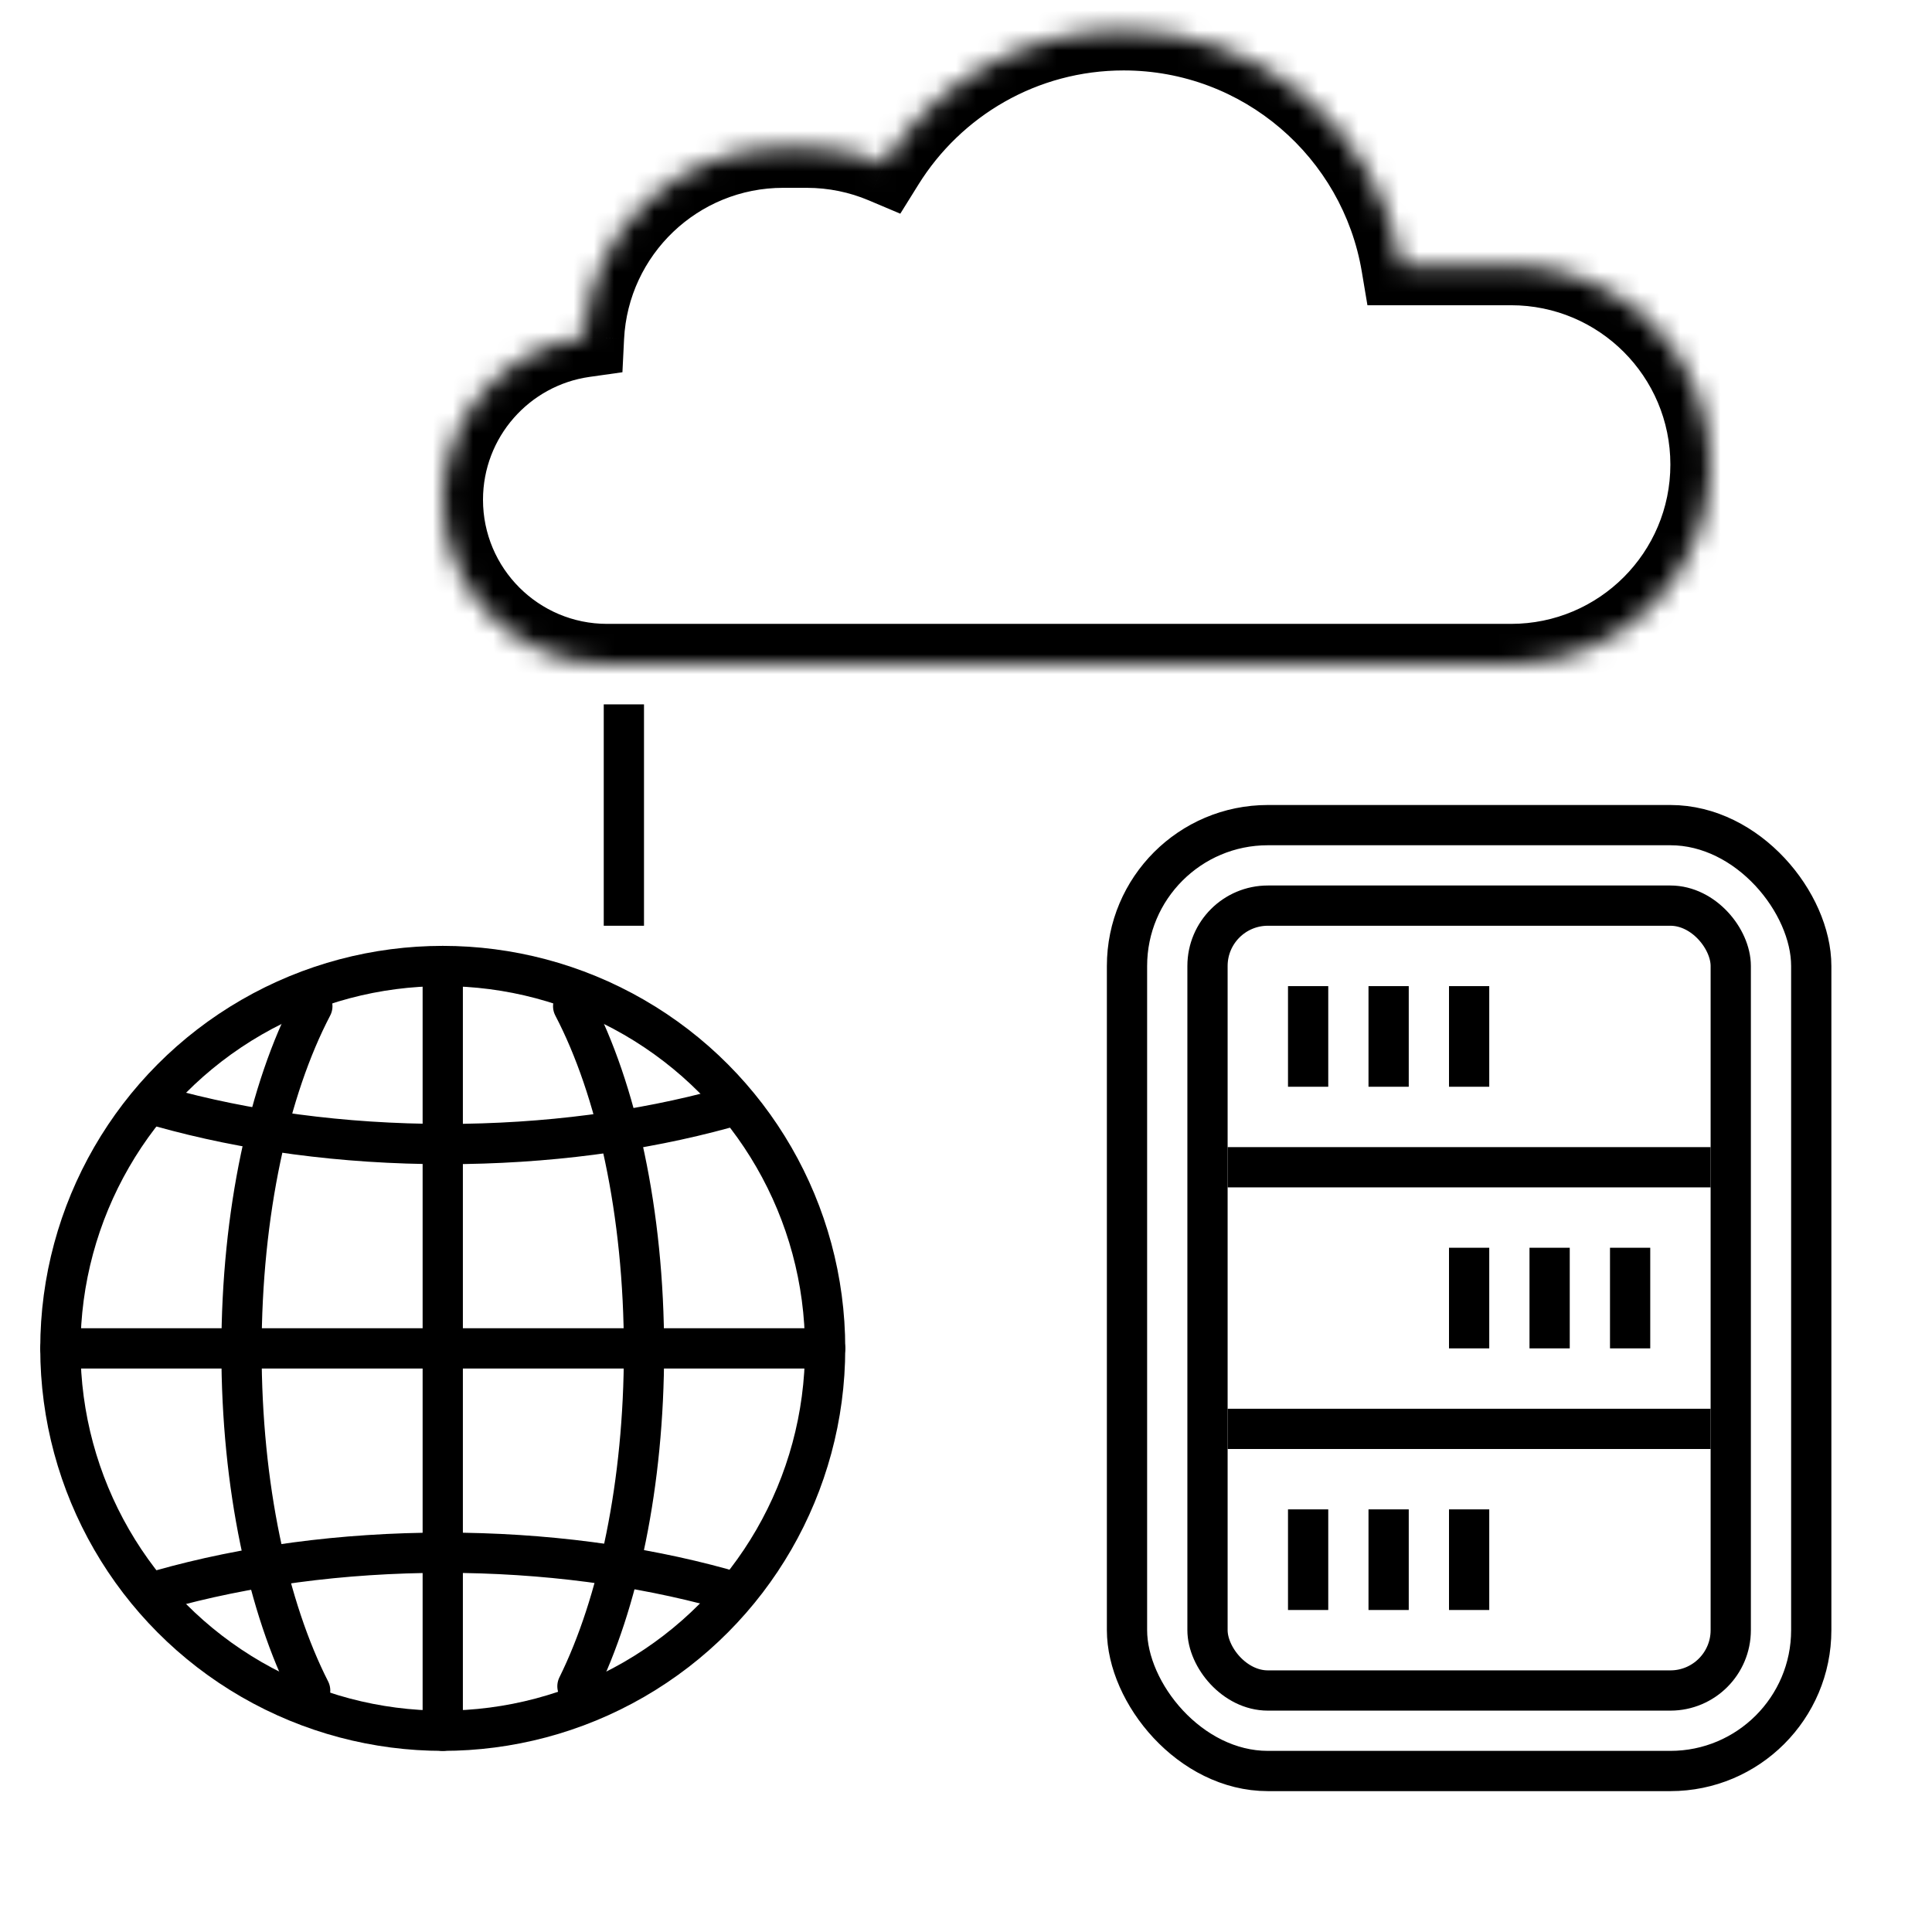 <svg width="96" height="96" viewBox="0 0 96 96" fill="none" xmlns="http://www.w3.org/2000/svg">
<mask id="path-1-inside-1_3847_182" fill="white">
<path fill-rule="evenodd" clip-rule="evenodd" d="M69.64 13.167H75.083C80.56 13.167 85 17.607 85 23.083C85 28.56 80.56 33 75.083 33H59.333H49.417H30.167C25.656 33 22 29.344 22 24.833C22 20.715 25.049 17.308 29.012 16.748C29.274 11.504 33.608 7.333 38.917 7.333H40.083C41.451 7.333 42.754 7.61 43.94 8.111C46.411 4.142 50.814 1.5 55.833 1.5C62.77 1.5 68.529 6.545 69.64 13.167Z"/>
</mask>
<path d="M69.64 13.167L67.667 13.498L67.947 15.167H69.64V13.167ZM29.012 16.748L29.293 18.728L30.928 18.497L31.01 16.847L29.012 16.748ZM43.94 8.111L43.161 9.953L44.735 10.618L45.638 9.168L43.94 8.111ZM69.64 15.167H75.083V11.167H69.64V15.167ZM75.083 15.167C79.456 15.167 83 18.711 83 23.083H87C87 16.502 81.665 11.167 75.083 11.167V15.167ZM83 23.083C83 27.456 79.456 31 75.083 31V35C81.665 35 87 29.665 87 23.083H83ZM75.083 31H59.333V35H75.083V31ZM59.333 31H49.417V35H59.333V31ZM49.417 31H30.167V35H49.417V31ZM30.167 31C26.761 31 24 28.239 24 24.833H20C20 30.448 24.552 35 30.167 35V31ZM24 24.833C24 21.725 26.302 19.151 29.293 18.728L28.732 14.767C23.796 15.466 20 19.704 20 24.833H24ZM31.01 16.847C31.219 12.663 34.679 9.333 38.917 9.333V5.333C32.537 5.333 27.329 10.345 27.015 16.648L31.01 16.847ZM38.917 9.333H40.083V5.333H38.917V9.333ZM40.083 9.333C41.179 9.333 42.218 9.555 43.161 9.953L44.718 6.269C43.291 5.666 41.723 5.333 40.083 5.333V9.333ZM45.638 9.168C47.759 5.761 51.533 3.5 55.833 3.5V-0.5C50.094 -0.5 45.063 2.523 42.242 7.054L45.638 9.168ZM55.833 3.5C61.777 3.5 66.715 7.824 67.667 13.498L71.612 12.836C70.342 5.267 63.763 -0.5 55.833 -0.5V3.5Z" fill="black" mask="url(#path-1-inside-1_3847_182)"/>
<path d="M36 55.071C31.872 56.205 27.148 56.848 22.127 56.848C17.003 56.848 12.188 56.178 8 55M8.001 79C12.17 77.823 16.964 77.153 22.066 77.153C27.064 77.153 31.769 77.796 35.878 78.93" stroke="black" stroke-width="2" stroke-linecap="round"/>
<path d="M15.412 84C13.321 79.885 12 73.841 12 67.105C12 60.254 13.366 54.119 15.52 50M28.48 50C30.634 54.119 32 60.254 32 67.105C32 73.728 30.724 79.681 28.693 83.79" stroke="black" stroke-width="2" stroke-linecap="round"/>
<path d="M3 67H41" stroke="black" stroke-width="2" stroke-linecap="round"/>
<path d="M22 48V86" stroke="black" stroke-width="2" stroke-linecap="round"/>
<circle cx="22" cy="67" r="19" stroke="black" stroke-width="2"/>
<rect x="56" y="41" width="34" height="47" rx="7" stroke="black" stroke-width="2"/>
<rect x="60" y="45" width="26" height="39" rx="3" stroke="black" stroke-width="2"/>
<rect x="61" y="57" width="24" height="2" fill="black"/>
<rect x="61" y="70" width="24" height="2" fill="black"/>
<rect x="30" y="35" width="2" height="11" fill="black"/>
<rect x="64" y="49" width="2" height="5" fill="black"/>
<rect x="68" y="49" width="2" height="5" fill="black"/>
<rect x="72" y="49" width="2" height="5" fill="black"/>
<rect x="72" y="62" width="2" height="5" fill="black"/>
<rect x="64" y="75" width="2" height="5" fill="black"/>
<rect x="76" y="62" width="2" height="5" fill="black"/>
<rect x="68" y="75" width="2" height="5" fill="black"/>
<rect x="80" y="62" width="2" height="5" fill="black"/>
<rect x="72" y="75" width="2" height="5" fill="black"/>
</svg>
